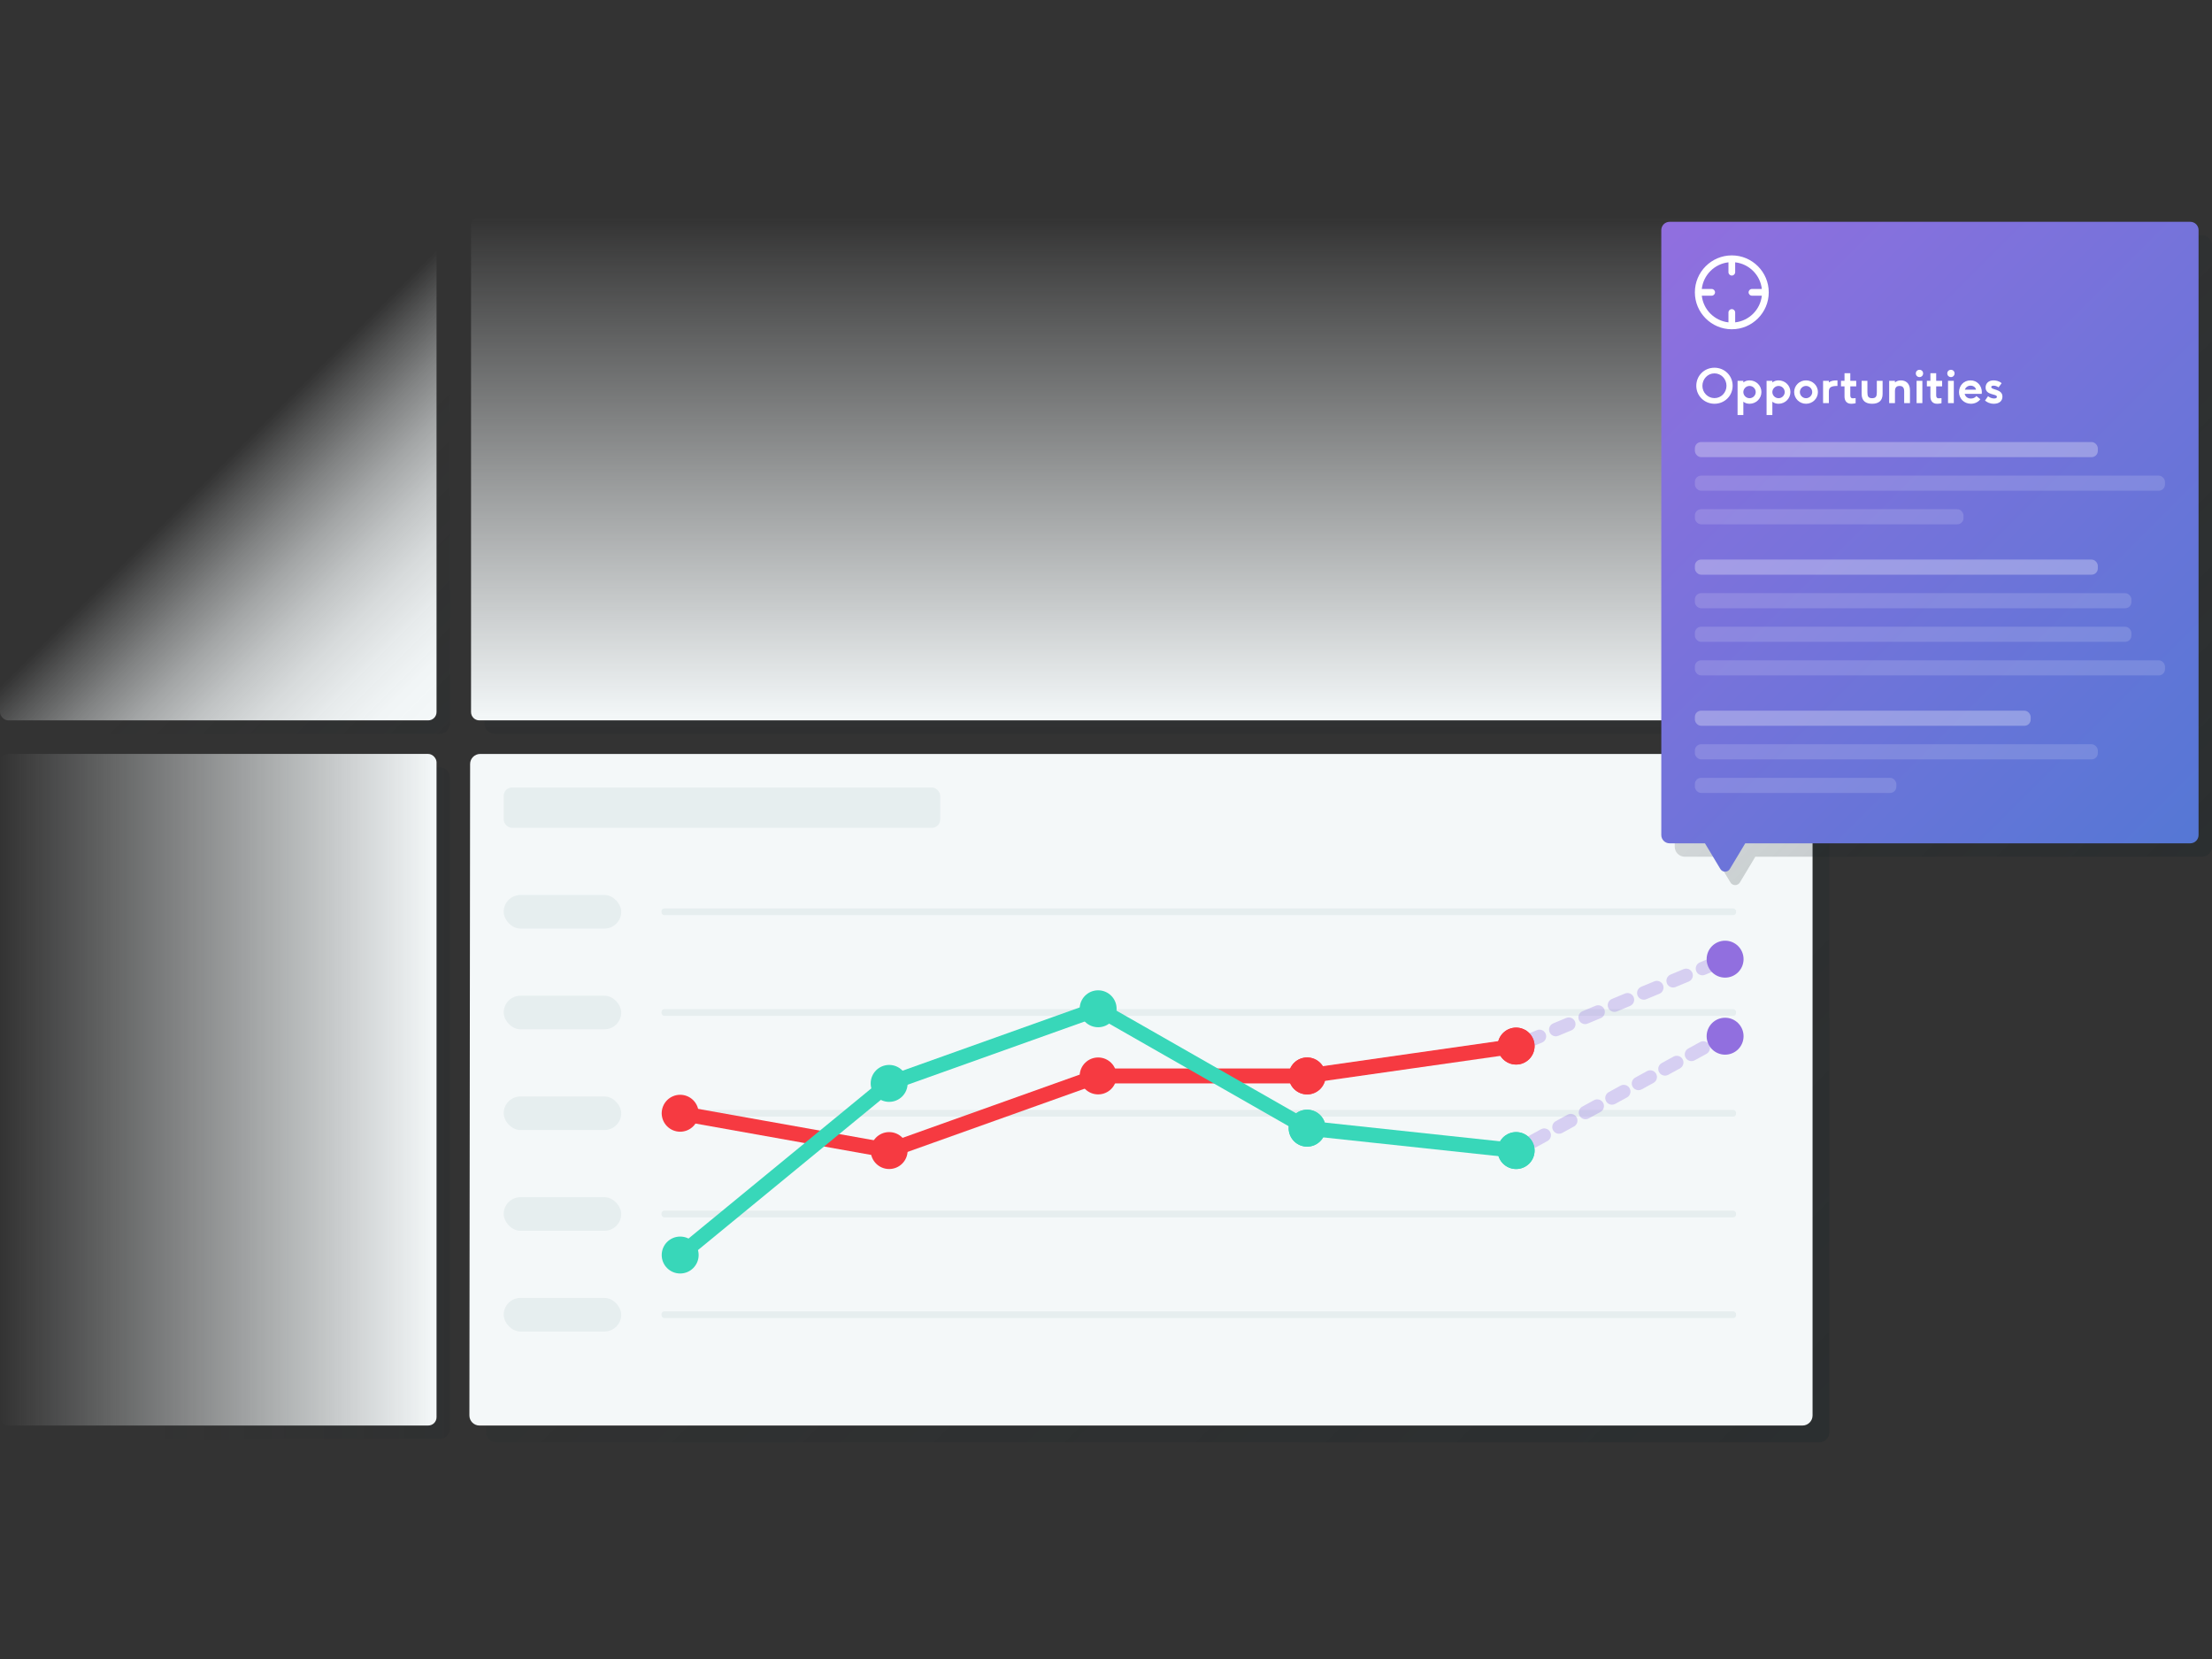 <?xml version="1.0" encoding="UTF-8"?>
<svg id="Calque_1" xmlns="http://www.w3.org/2000/svg" width="800" height="600" xmlns:xlink="http://www.w3.org/1999/xlink" version="1.1" viewBox="0 0 800 600">
  <rect x="0" y="0" width="800" height="600" fill="#333333" stroke="none"/>
  <!-- Generator: Adobe Illustrator 30.1.0, SVG Export Plug-In . SVG Version: 2.1.1 Build 136)  -->
  <defs>
    <linearGradient id="Dégradé_sans_nom_1642" data-name="Dégradé sans nom 1642" x1="75.296" y1="165.804" x2="167.741" y2="258.249" gradientUnits="userSpaceOnUse">
      <stop offset=".3" stop-color="#182428" stop-opacity="0"/>
      <stop offset="1" stop-color="#182428"/>
    </linearGradient>
    <linearGradient id="Dégradé_sans_nom_2219" data-name="Dégradé sans nom 2219" x1="418.106" y1="265.388" x2="418.106" y2="83.222" gradientUnits="userSpaceOnUse">
      <stop offset="0" stop-color="#182428"/>
      <stop offset=".7" stop-color="#182428" stop-opacity="0"/>
    </linearGradient>
    <linearGradient id="Dégradé_sans_nom_16421" data-name="Dégradé sans nom 1642" x1="4.858" y1="398.973" x2="162.736" y2="398.973" xlink:href="#Dégradé_sans_nom_1642"/>
    <linearGradient id="Dégradé_sans_nom_72" data-name="Dégradé sans nom 72" x1="0" y1="394.115" x2="157.878" y2="394.115" gradientUnits="userSpaceOnUse">
      <stop offset="0" stop-color="#f4f8f9" stop-opacity="0"/>
      <stop offset="1" stop-color="#f4f8f9"/>
    </linearGradient>
    <linearGradient id="Dégradé_sans_nom_19" data-name="Dégradé sans nom 19" x1="413.249" y1="260.531" x2="413.249" y2="78.364" gradientTransform="translate(243.801 582.696) rotate(-90)" gradientUnits="userSpaceOnUse">
      <stop offset="0" stop-color="#f4f8f9"/>
      <stop offset="1" stop-color="#f4f8f9" stop-opacity="0"/>
    </linearGradient>
    <linearGradient id="Dégradé_sans_nom_129" data-name="Dégradé sans nom 129" x1="-5.194" y1="85.315" x2="163.071" y2="253.58" gradientUnits="userSpaceOnUse">
      <stop offset=".5" stop-color="#f4f8f9" stop-opacity="0"/>
      <stop offset=".55" stop-color="#f4f8f9" stop-opacity=".184"/>
      <stop offset=".615" stop-color="#f4f8f9" stop-opacity=".398"/>
      <stop offset=".681" stop-color="#f4f8f9" stop-opacity=".582"/>
      <stop offset=".747" stop-color="#f4f8f9" stop-opacity=".733"/>
      <stop offset=".812" stop-color="#f4f8f9" stop-opacity=".85"/>
      <stop offset=".876" stop-color="#f4f8f9" stop-opacity=".933"/>
      <stop offset=".939" stop-color="#f4f8f9" stop-opacity=".983"/>
      <stop offset="1" stop-color="#f4f8f9"/>
    </linearGradient>
    <linearGradient id="Dégradé_sans_nom_1662" data-name="Dégradé sans nom 1662" x1="237.756" y1="219.224" x2="599.823" y2="581.29" gradientUnits="userSpaceOnUse">
      <stop offset=".3" stop-color="#182428" stop-opacity=".3"/>
      <stop offset="1" stop-color="#182428"/>
    </linearGradient>
    <linearGradient id="Dégradé_sans_nom_16621" data-name="Dégradé sans nom 1662" x1="599.141" y1="93.763" x2="806.548" y2="301.171" xlink:href="#Dégradé_sans_nom_1662"/>
    <linearGradient id="Dégradé_sans_nom_1984" data-name="Dégradé sans nom 1984" x1="594.094" y1="88.717" x2="801.879" y2="296.502" gradientUnits="userSpaceOnUse">
      <stop offset="0" stop-color="#916fdf"/>
      <stop offset="1" stop-color="#5577d5"/>
    </linearGradient>
  </defs>
  <g id="opportunities">
    <g id="dashboard">
      <g>
        <path d="M159.092,83.222h-1.214v173.666c0,2.012-1.631,3.643-3.643,3.643H4.858v1.214c0,2.012,1.631,3.643,3.643,3.643h150.591c2.012,0,3.643-1.631,3.643-3.643V86.865c0-2.012-1.631-3.643-3.643-3.643Z" fill="url(#Dégradé_sans_nom_1642)" opacity=".15"/>
        <path d="M657.352,83.222h-1.214v173.666c0,2.012-1.631,3.643-3.643,3.643H175.218v1.214c0,2.012,1.631,3.643,3.643,3.643h478.491c2.012,0,3.643-1.631,3.643-3.643V86.865c0-2.012-1.631-3.643-3.643-3.643Z" fill="url(#Dégradé_sans_nom_2219)" opacity=".15"/>
        <path d="M159.092,277.529h-1.214v234.388c0,2.012-1.631,3.643-3.643,3.643H4.858v1.214c0,2.012,1.631,3.643,3.643,3.643h150.591c2.012,0,3.643-1.631,3.643-3.643v-235.602c0-2.012-1.631-3.643-3.643-3.643Z" fill="url(#Dégradé_sans_nom_16421)" opacity=".15"/>
      </g>
      <g>
        <rect id="bg" y="272.671" width="157.878" height="242.889" rx="3" ry="3" fill="url(#Dégradé_sans_nom_72)"/>
        <rect id="bg1" data-name="bg" x="322.165" y="-73.442" width="182.167" height="485.778" rx="3" ry="3" transform="translate(582.696 -243.801) rotate(90)" fill="url(#Dégradé_sans_nom_19)"/>
        <rect id="bg2" data-name="bg" y="78.364" width="157.878" height="182.167" rx="3" ry="3" fill="url(#Dégradé_sans_nom_129)"/>
      </g>
      <g id="opportunities1" data-name="opportunities">
        <path d="M657.968,521.636H179.481c-2.014,0-3.646-1.634-3.643-3.647l.261-235.602c.002-2.011,1.633-3.639,3.643-3.639h478.226c2.012,0,3.643,1.631,3.643,3.643v235.602c0,2.012-1.631,3.643-3.643,3.643Z" fill="url(#Dégradé_sans_nom_1662)" opacity=".3"/>
        <g id="widget">
          <path id="bg3" data-name="bg" d="M651.896,515.564H173.405c-2.014,0-3.646-1.634-3.643-3.647l.261-235.602c.002-2.011,1.633-3.639,3.643-3.639h478.23c2.012,0,3.643,1.631,3.643,3.643v235.602c0,2.012-1.631,3.643-3.643,3.643Z" fill="#f4f8f9"/>
          <g id="graph">
            <g>
              <rect x="239.246" y="328.539" width="388.622" height="2.429" rx="1" ry="1" fill="#e6eeef"/>
              <rect x="239.246" y="364.973" width="388.622" height="2.429" rx="1" ry="1" fill="#e6eeef"/>
              <rect x="239.246" y="401.406" width="388.622" height="2.429" rx="1" ry="1" fill="#e6eeef"/>
              <rect x="239.246" y="437.839" width="388.622" height="2.429" rx="1" ry="1" fill="#e6eeef"/>
              <rect x="239.246" y="474.273" width="388.622" height="2.429" rx="1" ry="1" fill="#e6eeef"/>
            </g>
            <g>
              <rect x="182.167" y="323.682" width="42.506" height="12.144" rx="6.072" ry="6.072" fill="#e6eeef"/>
              <rect x="182.167" y="360.115" width="42.506" height="12.144" rx="6.072" ry="6.072" fill="#e6eeef"/>
              <rect x="182.167" y="396.548" width="42.506" height="12.144" rx="6.072" ry="6.072" fill="#e6eeef"/>
              <rect x="182.167" y="432.982" width="42.506" height="12.144" rx="6.072" ry="6.072" fill="#e6eeef"/>
              <rect x="182.167" y="469.415" width="42.506" height="12.144" rx="6.072" ry="6.072" fill="#e6eeef"/>
            </g>
            <g>
              <g>
                <polygon points="549.322 380.914 472.739 391.825 397.624 391.825 321.806 418.897 245.519 405.277 246.467 399.964 321.342 413.331 396.692 386.428 472.547 386.428 547.324 375.748 549.322 380.914" fill="#f63a41"/>
                <g>
                  <circle cx="245.993" cy="402.621" r="6.679" fill="#f63a41"/>
                  <circle cx="321.575" cy="416.115" r="6.679" fill="#f63a41"/>
                  <circle cx="397.158" cy="389.126" r="6.679" fill="#f63a41"/>
                  <circle cx="472.74" cy="389.126" r="6.679" fill="#f63a41"/>
                  <circle cx="548.323" cy="378.33" r="6.679" fill="#f63a41"/>
                </g>
              </g>
              <g>
                <polygon points="549.019 418.902 471.891 410.64 396.897 367.794 322.924 394.208 247.706 455.984 244.28 451.815 320.225 389.443 397.419 361.876 473.588 405.395 547.627 413.326 549.019 418.902" fill="#38d7b9"/>
                <g>
                  <circle cx="245.993" cy="453.9" r="6.679" fill="#38d7b9"/>
                  <circle cx="321.575" cy="391.825" r="6.679" fill="#38d7b9"/>
                  <circle cx="397.158" cy="364.836" r="6.679" fill="#38d7b9"/>
                  <circle cx="472.74" cy="408.018" r="6.679" fill="#38d7b9"/>
                  <circle cx="548.323" cy="416.115" r="6.679" fill="#38d7b9"/>
                </g>
              </g>
            </g>
          </g>
          <rect id="title" x="182.167" y="284.819" width="157.878" height="14.573" rx="3" ry="3" fill="#e6eeef"/>
        </g>
        <g id="opportunities2" data-name="opportunities">
          <g>
            <path d="M554.243,415.3c-.859,0-1.69-.455-2.132-1.262-.645-1.175-.213-2.652.963-3.297l4.26-2.335c1.173-.644,2.651-.215,3.297.963.645,1.175.213,2.652-.963,3.297l-4.26,2.335c-.37.203-.77.299-1.165.299ZM563.827,410.045c-.859,0-1.69-.455-2.132-1.262-.645-1.175-.213-2.652.963-3.297l4.26-2.335c1.173-.644,2.651-.215,3.297.963.645,1.175.213,2.652-.963,3.297l-4.26,2.335c-.37.203-.77.299-1.165.299ZM573.41,404.791c-.859,0-1.69-.455-2.132-1.262-.645-1.175-.213-2.652.963-3.297l4.26-2.335c1.174-.645,2.651-.215,3.297.963.645,1.175.213,2.652-.963,3.297l-4.26,2.335c-.37.203-.77.299-1.165.299ZM582.994,399.536c-.859,0-1.69-.455-2.132-1.262-.645-1.175-.213-2.652.963-3.297l4.26-2.335c1.174-.644,2.651-.215,3.297.963.645,1.175.213,2.652-.963,3.297l-4.26,2.335c-.37.203-.77.299-1.165.299ZM592.578,394.282c-.859,0-1.69-.455-2.132-1.261-.645-1.176-.215-2.653.962-3.298l4.26-2.336c1.178-.644,2.652-.215,3.298.962.645,1.176.215,2.653-.962,3.298l-4.26,2.336c-.371.203-.771.299-1.166.299ZM602.163,389.027c-.859,0-1.69-.455-2.132-1.261-.645-1.176-.213-2.653.962-3.298l4.259-2.335c1.176-.645,2.652-.215,3.298.962.645,1.176.213,2.653-.962,3.298l-4.259,2.335c-.371.203-.771.299-1.166.299ZM611.747,383.772c-.859,0-1.69-.455-2.132-1.261-.645-1.176-.213-2.653.962-3.298l4.259-2.335c1.178-.645,2.652-.215,3.298.962.645,1.176.213,2.653-.962,3.298l-4.259,2.335c-.371.203-.771.299-1.166.299Z" fill="#916fdf" opacity=".3"/>
            <circle cx="472.74" cy="408.018" r="6.679" fill="#38d7b9"/>
            <circle cx="548.323" cy="416.115" r="6.679" fill="#38d7b9"/>
            <circle cx="623.906" cy="374.757" r="6.679" fill="#916fdf"/>
          </g>
          <g>
            <g opacity=".3">
              <path d="M554.531,378.179c-.952,0-1.855-.563-2.244-1.497-.515-1.238.071-2.66,1.309-3.176l2.243-.933c1.241-.515,2.66.071,3.176,1.309.515,1.238-.071,2.66-1.309,3.176l-2.243.933c-.305.127-.621.187-.932.187Z" fill="#916fdf"/>
              <path d="M562.668,374.794c-.952,0-1.855-.563-2.244-1.497-.515-1.239.071-2.66,1.309-3.176l4.715-1.962c1.244-.516,2.661.071,3.176,1.309.515,1.239-.071,2.66-1.309,3.176l-4.715,1.962c-.306.127-.621.187-.932.187ZM573.278,370.381c-.952,0-1.856-.563-2.244-1.498-.515-1.238.071-2.66,1.311-3.175l4.714-1.96c1.239-.515,2.66.071,3.175,1.311.515,1.238-.071,2.66-1.311,3.175l-4.714,1.96c-.305.127-.62.187-.931.187ZM583.886,365.969c-.952,0-1.855-.563-2.244-1.497-.515-1.239.071-2.66,1.309-3.176l4.715-1.962c1.244-.515,2.66.071,3.176,1.309.515,1.239-.071,2.66-1.309,3.176l-4.715,1.962c-.306.127-.621.187-.932.187ZM594.496,361.556c-.952,0-1.856-.563-2.244-1.498-.515-1.238.071-2.66,1.311-3.175l4.715-1.96c1.239-.515,2.66.071,3.175,1.311.515,1.238-.071,2.66-1.311,3.175l-4.715,1.96c-.305.127-.62.187-.931.187ZM605.105,357.145c-.952,0-1.855-.563-2.244-1.497-.515-1.239.071-2.66,1.309-3.176l4.715-1.962c1.245-.515,2.66.071,3.176,1.309.515,1.239-.071,2.66-1.309,3.176l-4.715,1.962c-.306.127-.621.187-.932.187Z" fill="#916fdf"/>
              <path d="M615.714,352.732c-.952,0-1.856-.563-2.244-1.498-.515-1.238.071-2.66,1.311-3.175l2.243-.932c1.239-.516,2.66.071,3.175,1.311.515,1.238-.071,2.66-1.311,3.175l-2.243.932c-.305.127-.62.187-.931.187Z" fill="#916fdf"/>
            </g>
            <circle cx="472.74" cy="389.126" r="6.679" fill="#f63a41"/>
            <circle cx="548.323" cy="378.33" r="6.679" fill="#f63a41"/>
            <circle cx="623.906" cy="346.894" r="6.679" fill="#916fdf"/>
          </g>
        </g>
      </g>
    </g>
    <g id="ai">
      <path d="M625.834,319.14l-5.572-9.286h14.573l-5.572,9.286c-.777,1.295-2.653,1.295-3.43,0ZM605.689,88.724v217.486c0,2.012,1.631,3.643,3.643,3.643h187.024c2.012,0,3.643-1.631,3.643-3.643V88.724c0-2.012-1.631-3.643-3.643-3.643h-187.024c-2.012,0-3.643,1.631-3.643,3.643Z" fill="url(#Dégradé_sans_nom_16621)" opacity=".3"/>
      <path d="M792.142,304.996h-188.311c-1.657,0-3-1.343-3-3V83.223c0-1.657,1.343-3,3-3h188.311c1.657,0,3,1.343,3,3v218.773c0,1.657-1.343,3-3,3ZM625.621,314.282l5.572-9.286h-14.573l5.572,9.286c.777,1.295,2.653,1.295,3.43,0Z" fill="url(#Dégradé_sans_nom_1984)"/>
      <g id="text">
        <rect x="612.976" y="281.314" width="72.867" height="5.465" rx="2.25" ry="2.25" fill="#fff" opacity=".15"/>
        <rect x="612.976" y="269.17" width="145.733" height="5.465" rx="2.25" ry="2.25" fill="#fff" opacity=".15"/>
        <rect x="612.976" y="257.025" width="121.444" height="5.465" rx="2.25" ry="2.25" fill="#fff" opacity=".3"/>
        <rect x="612.976" y="238.809" width="170.022" height="5.465" rx="2.25" ry="2.25" fill="#fff" opacity=".15"/>
        <rect x="612.976" y="226.664" width="157.878" height="5.465" rx="2.25" ry="2.25" fill="#fff" opacity=".15"/>
        <rect x="612.976" y="214.52" width="157.878" height="5.465" rx="2.25" ry="2.25" fill="#fff" opacity=".15"/>
        <rect x="612.976" y="202.375" width="145.733" height="5.465" rx="2.25" ry="2.25" fill="#fff" opacity=".3"/>
        <rect x="612.976" y="184.159" width="97.156" height="5.465" rx="2.25" ry="2.25" fill="#fff" opacity=".15"/>
        <rect x="612.976" y="172.014" width="170.022" height="5.465" rx="2.25" ry="2.25" fill="#fff" opacity=".15"/>
        <rect x="612.976" y="159.87" width="145.733" height="5.465" rx="2.25" ry="2.25" fill="#fff" opacity=".3"/>
      </g>
      <g>
        <path d="M620.069,146.024c-3.623,0-6.583-2.824-6.583-6.499,0-3.589,2.824-6.532,6.567-6.532,3.691,0,6.583,2.875,6.583,6.516s-2.909,6.515-6.567,6.515ZM624.408,139.525c0-2.466-1.906-4.491-4.355-4.491-2.467,0-4.355,2.075-4.355,4.508,0,2.467,1.956,4.44,4.372,4.44s4.338-1.99,4.338-4.457Z" fill="#fff"/>
        <path d="M628.415,150.107v-12.385h2.092v.595c.646-.527,1.411-.748,2.245-.748,2.381,0,4.287,1.871,4.287,4.219,0,2.33-1.906,4.236-4.287,4.236-.834,0-1.599-.221-2.245-.748v4.831h-2.092ZM630.507,141.89c.051,1.157,1.038,2.126,2.245,2.126,1.225,0,2.228-1.021,2.228-2.228,0-1.191-1.003-2.212-2.228-2.212-1.207,0-2.194.987-2.245,2.126v.187Z" fill="#fff"/>
        <path d="M638.905,150.107v-12.385h2.092v.595c.646-.527,1.411-.748,2.245-.748,2.381,0,4.287,1.871,4.287,4.219,0,2.33-1.906,4.236-4.287,4.236-.834,0-1.599-.221-2.245-.748v4.831h-2.092ZM640.997,141.89c.051,1.157,1.038,2.126,2.245,2.126,1.225,0,2.228-1.021,2.228-2.228,0-1.191-1.003-2.212-2.228-2.212-1.207,0-2.194.987-2.245,2.126v.187Z" fill="#fff"/>
        <path d="M653.171,146.024c-2.381,0-4.287-1.905-4.287-4.236,0-2.348,1.906-4.219,4.287-4.219,2.398,0,4.304,1.871,4.304,4.219,0,2.33-1.906,4.236-4.304,4.236ZM653.171,139.576c-1.225,0-2.228,1.021-2.228,2.212,0,1.208,1.003,2.228,2.228,2.228,1.242,0,2.245-1.021,2.245-2.228,0-1.191-1.003-2.212-2.245-2.212Z" fill="#fff"/>
        <path d="M659.341,145.803v-8.081h2.092v.595c.783-.578,1.549-.748,3.113-.748v2.007c-2.671,0-3.113.749-3.113,2.144v4.083h-2.092Z" fill="#fff"/>
        <path d="M671.109,145.82s-.613.204-1.616.204c-1.582,0-2.399-1.038-2.399-2.62v-3.674h-1.275v-2.008h1.275v-2.738h2.093v2.738h2.143v2.008h-2.143v3.232c0,.562.153,1.089.901,1.089.528,0,1.021-.085,1.021-.085v1.854Z" fill="#fff"/>
        <path d="M678.777,137.722h2.092v4.746c0,2.535-1.513,3.556-3.793,3.556s-3.794-1.021-3.794-3.556v-4.746h2.092v4.185c0,1.361.273,2.109,1.702,2.109s1.701-.748,1.701-2.109v-4.185Z" fill="#fff"/>
        <path d="M688.672,145.803v-4.321c0-1.565-.834-1.905-1.667-1.905s-1.667.323-1.667,1.871v4.355h-2.092v-8.081h2.092v.595c.46-.34,1.021-.748,2.126-.748,1.769,0,3.301,1.038,3.301,3.573v4.661h-2.092Z" fill="#fff"/>
        <path d="M692.885,135.051c0-.748.579-1.309,1.327-1.309s1.311.561,1.311,1.309c0,.749-.562,1.327-1.311,1.327s-1.327-.578-1.327-1.327ZM693.158,145.803v-8.081h2.092v8.081h-2.092Z" fill="#fff"/>
        <path d="M702.171,145.82s-.613.204-1.616.204c-1.582,0-2.399-1.038-2.399-2.62v-3.674h-1.275v-2.008h1.275v-2.738h2.093v2.738h2.143v2.008h-2.143v3.232c0,.562.153,1.089.901,1.089.528,0,1.021-.085,1.021-.085v1.854Z" fill="#fff"/>
        <path d="M704.26,135.051c0-.748.579-1.309,1.327-1.309s1.309.561,1.309,1.309c0,.749-.561,1.327-1.309,1.327s-1.327-.578-1.327-1.327ZM704.531,145.803v-8.081h2.093v8.081h-2.093Z" fill="#fff"/>
        <path d="M710.551,142.452c.238.986,1.038,1.684,2.245,1.684.732,0,1.514-.272,1.991-.902l1.429,1.14c-.732,1.038-2.024,1.65-3.403,1.65-2.432,0-4.304-1.82-4.304-4.185,0-2.297,1.615-4.27,4.184-4.27,2.381,0,4.067,1.94,4.067,4.219,0,.221-.018.459-.052.664h-6.158ZM714.651,140.921c-.12-.817-.97-1.446-1.973-1.446-.97,0-1.752.579-2.059,1.446h4.032Z" fill="#fff"/>
        <path d="M719,143.285c.75.646,1.651.834,2.23.834.748,0,.987-.306.987-.595,0-1.208-4.1-.46-4.1-3.368,0-1.48,1.054-2.586,2.857-2.586.715,0,2.024.17,2.944,1.021l-1.105,1.497c-.715-.493-1.378-.613-1.82-.613-.697,0-.834.307-.834.511,0,1.14,4.049.595,4.049,3.47,0,1.48-1.072,2.569-3.113,2.569-1.497,0-2.467-.578-3.199-1.14l1.105-1.599Z" fill="#fff"/>
      </g>
      <path id="icon" d="M626.334,92.367c-7.366,0-13.359,5.993-13.359,13.359s5.993,13.359,13.359,13.359,13.359-5.993,13.359-13.359-5.993-13.359-13.359-13.359ZM627.549,116.585v-3.572c0-.671-.543-1.214-1.214-1.214s-1.214.543-1.214,1.214v3.572c-5.058-.562-9.082-4.586-9.644-9.644h3.572c.671,0,1.214-.543,1.214-1.214s-.543-1.214-1.214-1.214h-3.572c.562-5.058,4.586-9.082,9.644-9.644v3.572c0,.671.543,1.214,1.214,1.214s1.214-.543,1.214-1.214v-3.572c5.058.562,9.082,4.586,9.644,9.644h-3.572c-.671,0-1.214.543-1.214,1.214s.543,1.214,1.214,1.214h3.572c-.562,5.058-4.586,9.082-9.644,9.644Z" fill="#fff"/>
    </g>
  </g>
</svg>